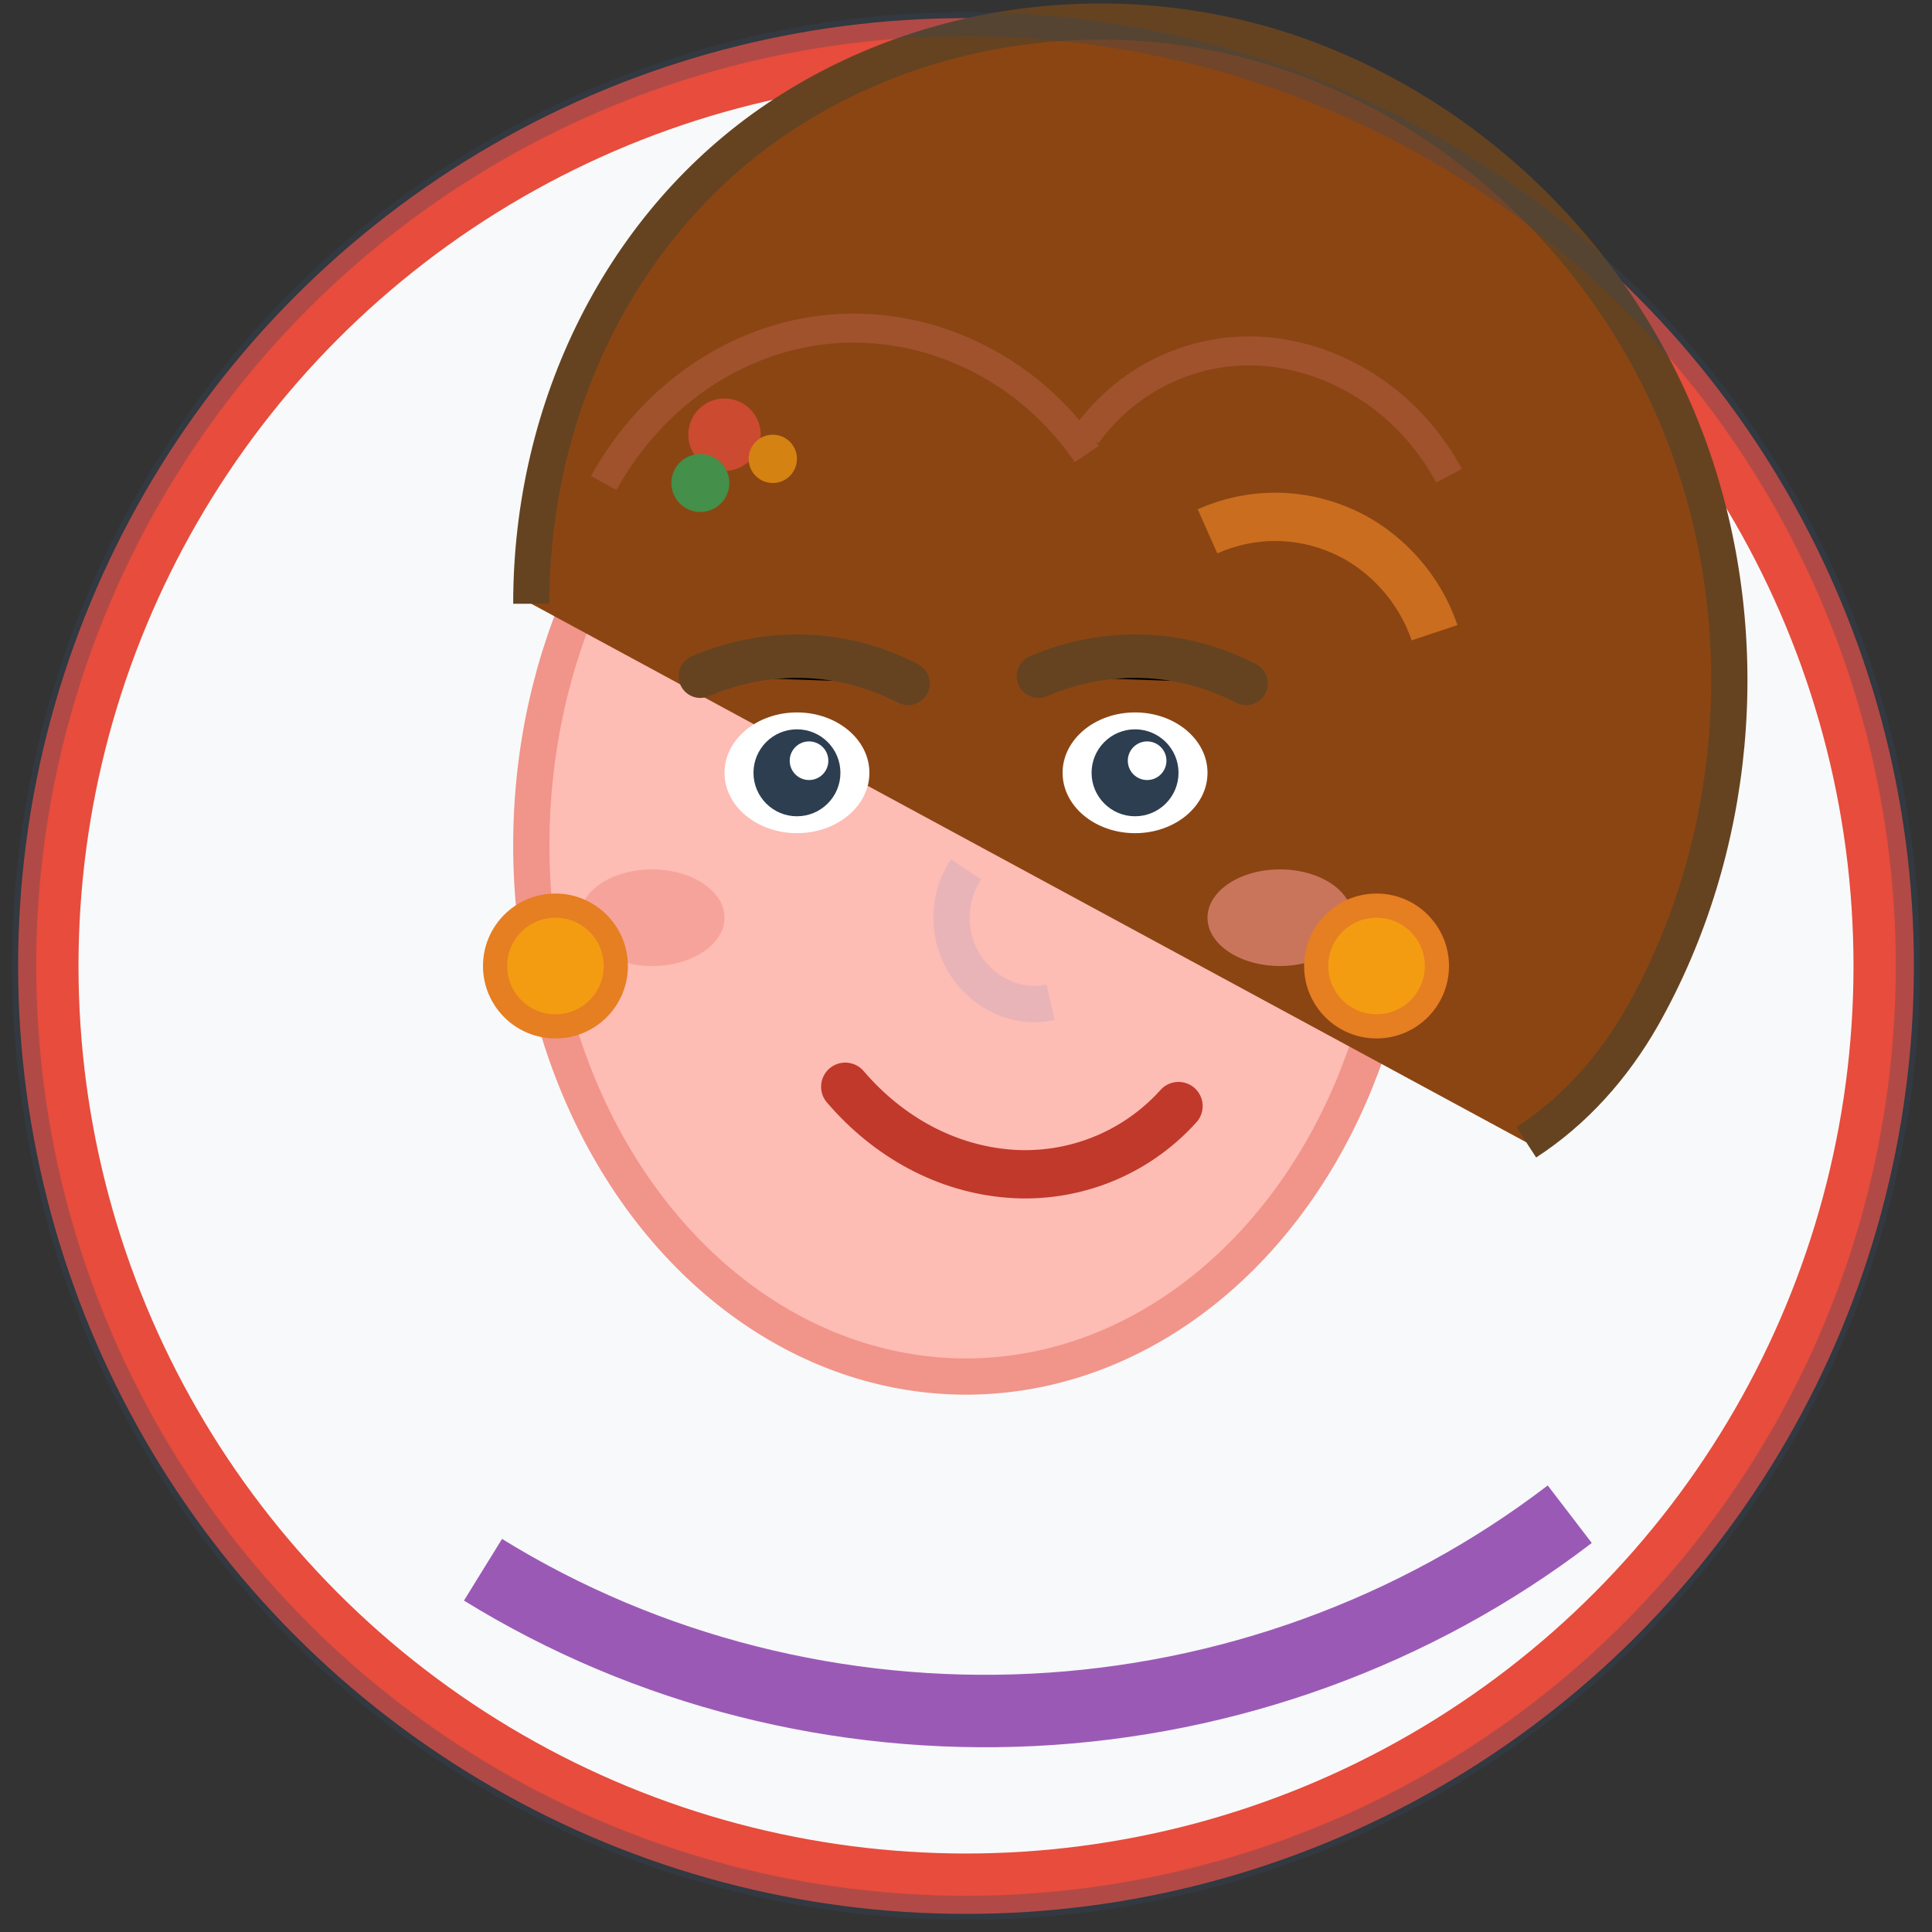 <svg width="80" height="80" viewBox="0 0 80 80" xmlns="http://www.w3.org/2000/svg">
  <rect x="0" y="0" width="80" height="80" fill="#333333" stroke="none"/>
  <!-- Background circle -->
  <circle cx="40" cy="40" r="38" fill="#f8f9fa" stroke="#e74c3c" stroke-width="2.5"/>
  
  <!-- Face -->
  <ellipse cx="40" cy="35" rx="18" ry="22" fill="#fdbcb4" stroke="#f1948a" stroke-width="1.5"/>
  
  <!-- Hair -->
  <g>
    <!-- Main hair shape -->
    <path d="M22 25c0-8.2 3.8-15.8 10.2-20.1c6.4-4.3 14.8-5.2 22.1-2.4c7.3 2.8 13.2 8.9 15.8 16.5c2.6 7.6 1.8 16.2-2.1 23.1c-1.2 2.1-2.8 3.9-4.8 5.2" 
          fill="#8b4513" stroke="#654321" stroke-width="1.5"/>
    
    <!-- Hair strands -->
    <path d="M25 20c2.1-3.8 5.8-6.2 9.8-6.4c4.0-0.2 7.9 1.8 10.2 5.2" 
          stroke="#a0522d" stroke-width="1.2" fill="none"/>
    <path d="M45 18c1.8-2.5 4.8-3.8 7.8-3.4c3.0 0.4 5.7 2.3 7.2 5.1" 
          stroke="#a0522d" stroke-width="1.2" fill="none"/>
  </g>
  
  <!-- Eyes -->
  <g>
    <!-- Left eye -->
    <ellipse cx="33" cy="32" rx="3" ry="2.5" fill="white"/>
    <circle cx="33" cy="32" r="1.8" fill="#2c3e50"/>
    <circle cx="33.5" cy="31.5" r="0.8" fill="white"/>
    
    <!-- Right eye -->
    <ellipse cx="47" cy="32" rx="3" ry="2.5" fill="white"/>
    <circle cx="47" cy="32" r="1.8" fill="#2c3e50"/>
    <circle cx="47.5" cy="31.5" r="0.8" fill="white"/>
    
    <!-- Eyebrows -->
    <path d="M29 28c2.8-1.2 5.9-1.1 8.6 0.3" stroke="#654321" stroke-width="1.8" stroke-linecap="round"/>
    <path d="M43 28c2.8-1.2 5.9-1.1 8.6 0.3" stroke="#654321" stroke-width="1.8" stroke-linecap="round"/>
  </g>
  
  <!-- Nose -->
  <path d="M40 36c-0.8 1.2-0.8 2.8 0 4.0c0.8 1.2 2.2 1.8 3.5 1.5" 
        stroke="#e8b4b8" stroke-width="1.5" fill="none"/>
  
  <!-- Mouth -->
  <path d="M35 45c1.8 2.1 4.2 3.4 6.8 3.6c2.6 0.2 5.2-0.8 7.0-2.8" 
        stroke="#c0392b" stroke-width="2" fill="none" stroke-linecap="round"/>
  
  <!-- Cheeks (blush) -->
  <ellipse cx="27" cy="38" rx="3" ry="2" fill="#f1948a" opacity="0.6"/>
  <ellipse cx="53" cy="38" rx="3" ry="2" fill="#f1948a" opacity="0.6"/>
  
  <!-- Earrings -->
  <circle cx="23" cy="40" r="2.5" fill="#f39c12" stroke="#e67e22" stroke-width="1"/>
  <circle cx="57" cy="40" r="2.5" fill="#f39c12" stroke="#e67e22" stroke-width="1"/>
  
  <!-- Clothing hint -->
  <path d="M20 65c6.8 4.2 14.8 6.2 22.8 5.8c8.0-0.4 15.8-3.2 22.2-8.1" 
        stroke="#9b59b6" stroke-width="3" fill="none"/>
  
  <!-- Decorative elements -->
  <g opacity="0.7">
    <!-- Small flowers in hair -->
    <g transform="translate(30, 18)">
      <circle cx="0" cy="0" r="1.5" fill="#e74c3c"/>
      <circle cx="2" cy="1" r="1" fill="#f39c12"/>
      <circle cx="-1" cy="2" r="1.2" fill="#27ae60"/>
    </g>
    
    <!-- Hair accessory -->
    <path d="M50 22c1.8-0.8 3.8-0.8 5.6 0c1.8 0.8 3.2 2.4 3.8 4.2" 
          stroke="#e67e22" stroke-width="2" fill="none"/>
  </g>
  
  <!-- Border -->
  <circle cx="40" cy="40" r="39" fill="none" stroke="#34495e" stroke-width="1" opacity="0.3"/>
</svg>
